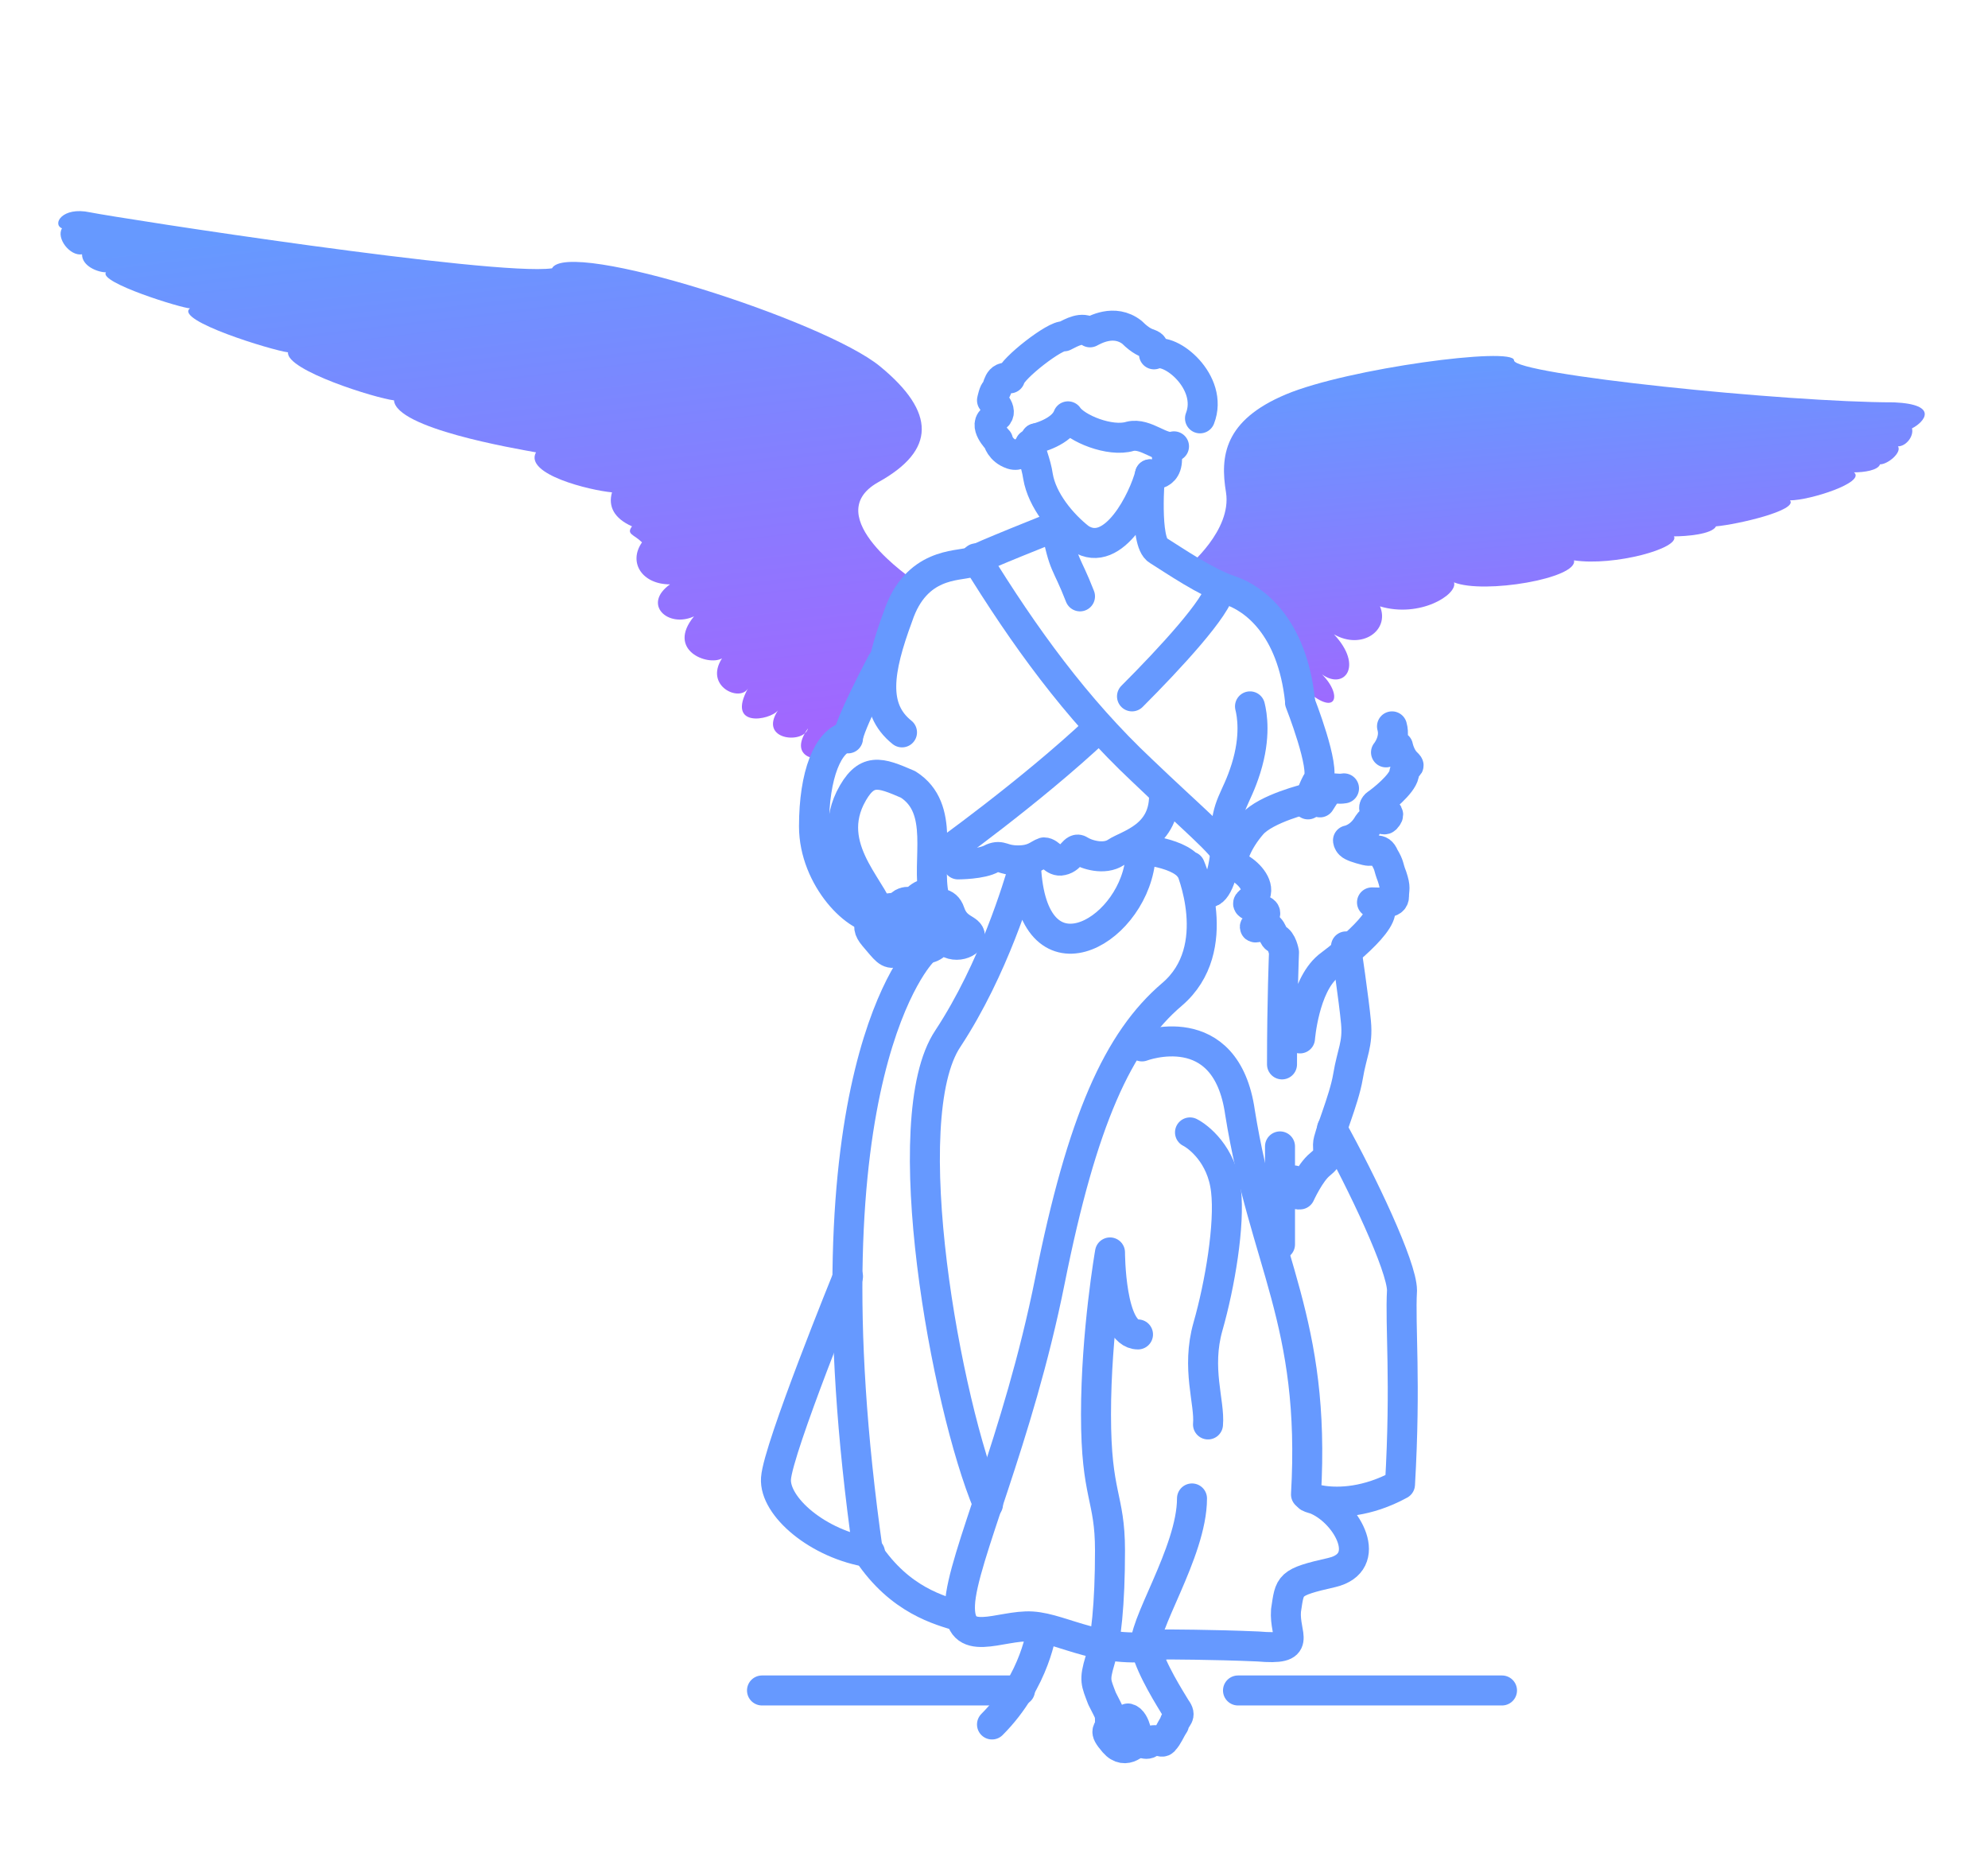<?xml version="1.0" encoding="UTF-8"?> <svg xmlns="http://www.w3.org/2000/svg" xmlns:xlink="http://www.w3.org/1999/xlink" xmlns:xodm="http://www.corel.com/coreldraw/odm/2003" xml:space="preserve" width="13.097mm" height="12.205mm" version="1.1" style="shape-rendering:geometricPrecision; text-rendering:geometricPrecision; image-rendering:optimizeQuality; fill-rule:evenodd; clip-rule:evenodd" viewBox="0 0 9.94 9.26"> <defs> <style type="text/css"> .str0 {stroke:#6699FF;stroke-width:0.15;stroke-linecap:round;stroke-linejoin:round;stroke-miterlimit:22.926} .fil1 {fill:none} .fil0 {fill:url(#id0)} .fil2 {fill:url(#id1)} </style> <linearGradient id="id0" gradientUnits="userSpaceOnUse" x1="7.71" y1="1.78" x2="7.87" y2="3.52"> <stop offset="0" style="stop-opacity:1; stop-color:#6699FF"></stop> <stop offset="1" style="stop-opacity:1; stop-color:#A167FF"></stop> </linearGradient> <linearGradient id="id1" gradientUnits="userSpaceOnUse" xlink:href="#id0" x1="2.3" y1="1.05" x2="2.63" y2="3.8"> </linearGradient> </defs> <g id="Слой_x0020_1">  <g id="_2663374582608"> <g> <path class="fil0" d="M6.39 3.15l0.07 0.14 0.04 0.13c0.18,0.18 0.22,0.06 0.11,-0.05 0.11,0.08 0.21,-0.04 0.06,-0.2 0.14,0.08 0.28,-0.02 0.23,-0.14 0.2,0.06 0.39,-0.06 0.37,-0.12 0.15,0.06 0.62,-0.02 0.6,-0.11 0.2,0.03 0.53,-0.06 0.5,-0.12 0.06,0 0.19,-0.01 0.21,-0.05 0.11,-0.01 0.41,-0.08 0.37,-0.13 0.1,0 0.38,-0.09 0.32,-0.14 0.05,0 0.12,-0.01 0.13,-0.04 0.04,0 0.11,-0.06 0.09,-0.09 0.04,0 0.08,-0.05 0.07,-0.09 0.06,-0.03 0.14,-0.12 -0.09,-0.13 -0.54,0 -1.9,-0.14 -1.9,-0.21 -0,-0.07 -0.83,0.04 -1.14,0.17 -0.31,0.13 -0.33,0.31 -0.3,0.49 0.03,0.19 -0.19,0.37 -0.19,0.37l0.26 0.13 0.19 0.18z"></path> <path class="fil1" d="M6.39 3.15c0,0 0.21,-0.01 0.11,-0.12 0.08,0.01 0.2,0 0.06,-0.14 0.21,0.01 0.21,-0.07 0.21,-0.13 0.13,0 0.24,-0.13 0.14,-0.17 0.12,-0.06 0.17,-0.11 -0.1,-0.16"></path> <path class="fil2" d="M4.35 3.43l-0.1 0.21 -0.12 0.14c-0.05,0.03 -0.19,-0 -0.09,-0.14 -0.02,0.08 -0.25,0.06 -0.15,-0.09 -0.04,0.05 -0.26,0.09 -0.15,-0.11 -0.04,0.07 -0.22,-0.01 -0.13,-0.15 -0.07,0.04 -0.28,-0.04 -0.14,-0.21 -0.13,0.06 -0.26,-0.06 -0.12,-0.16 -0.14,0 -0.21,-0.11 -0.14,-0.21 -0.04,-0.04 -0.08,-0.04 -0.05,-0.08 -0.09,-0.04 -0.12,-0.1 -0.1,-0.17 -0.11,-0.01 -0.44,-0.09 -0.38,-0.2 -0.11,-0.02 -0.7,-0.12 -0.71,-0.26 -0.09,-0.01 -0.54,-0.15 -0.53,-0.24 -0.08,-0.01 -0.57,-0.16 -0.49,-0.22 -0.04,-0 -0.46,-0.13 -0.42,-0.18 -0.04,0 -0.12,-0.03 -0.12,-0.09 -0.06,0.01 -0.13,-0.08 -0.1,-0.13 -0.05,-0.02 -0,-0.11 0.14,-0.08 0.15,0.03 2.02,0.32 2.31,0.28 0.08,-0.15 1.36,0.26 1.64,0.49 0.28,0.23 0.28,0.42 -0.01,0.58 -0.3,0.17 0.18,0.49 0.18,0.49l-0.1 0.17 -0.13 0.36z"></path> <path class="fil1" d="M4 3.02c-0.05,0.13 0.07,0.23 0.15,0.07 -0.11,0.31 0.12,0.21 0.14,0.15 -0.04,0.09 -0.02,0.16 0.08,0.14m-0.59 -0.98c-0.08,0 -0.18,0.01 -0.22,0.09 -0.11,0.2 0.15,0.09 0.12,0.12 -0.12,0.09 -0.02,0.28 0.22,0.12 0,-0 -0.07,0.49 0.09,0.3"></path> <path class="fil1 str0" d="M5.15 2.22c0,0.03 0.03,0.09 0.04,0.16 0.02,0.12 0.12,0.24 0.21,0.31 0.17,0.11 0.32,-0.2 0.35,-0.32 0,0 -0.03,0.34 0.04,0.38 0.08,0.05 0.24,0.16 0.36,0.2 0.12,0.04 0.31,0.18 0.35,0.55"></path> <path class="fil1 str0" d="M6.05 4.46c0.04,-0.01 0.08,-0.12 0.08,-0.28 0,-0.16 0.05,-0.18 0.1,-0.34 0.05,-0.16 0.03,-0.27 0.02,-0.31"></path> <path class="fil1 str0" d="M6.5 3.51c0,0 0.13,0.33 0.09,0.39 -0.02,0.03 -0.04,0.09 -0.05,0.12"></path> <path class="fil1 str0" d="M5.28 2.63c0.04,0.21 0.05,0.17 0.12,0.35"></path> <path class="fil1 str0" d="M5.28 2.63c0,0 -0.38,0.15 -0.43,0.18 -0.06,0.02 -0.27,-0 -0.36,0.27 -0.1,0.27 -0.13,0.46 0.02,0.58"></path> <path class="fil1 str0" d="M4.41 3.31c0,0 -0.17,0.32 -0.17,0.38"></path> <path class="fil1 str0" d="M4.67 4.48c-0.04,-0.18 0.06,-0.44 -0.13,-0.56 -0.14,-0.06 -0.21,-0.09 -0.29,0.07 -0.13,0.27 0.15,0.48 0.15,0.6 -0.11,0.02 -0.33,-0.2 -0.33,-0.46 0,-0.26 0.07,-0.43 0.17,-0.45"></path> <path class="fil1 str0" d="M4.59 4.6c-0,0.06 0.05,0.04 0.07,0.03 0.02,-0.01 0.04,-0.1 0.01,-0.15 -0.05,-0.04 -0.1,0.03 -0.1,0.03 0,0 -0.07,-0.02 -0.08,0.04 -0.02,-0.03 -0.1,-0 -0.09,0.04 -0.02,0.01 -0.09,0.02 -0.03,0.09 0.06,0.07 0.07,0.09 0.11,0.08 0.02,0.01 0.07,0.01 0.07,-0.02"></path> <path class="fil1 str0" d="M4.68 4.52c0,0 0.05,-0.02 0.07,0.04 0.03,0.09 0.1,0.08 0.1,0.12 -0,0.04 -0.1,0.07 -0.14,-0 -0.01,0.02 -0.04,0.06 -0.08,0.06"></path> <path class="fil1 str0" d="M4.51 4.62c0,0 -0,0.15 0.08,0.14 0.02,-0 0.03,-0.01 0.03,-0.02 0.01,-0.04 -0.01,-0.05 -0.01,-0.1"></path> <path class="fil1 str0" d="M5.75 2.37c0,0 0.11,0.02 0.08,-0.12"></path> <path class="fil1 str0" d="M4.79 4.32c0,0 0.12,-0 0.17,-0.03 0.05,-0.02 0.05,0.01 0.13,0.01 0.08,0 0.1,-0.03 0.13,-0.04 0.03,-0 0.05,0.05 0.09,0.04 0.05,-0.01 0.06,-0.07 0.09,-0.05 0.03,0.02 0.12,0.05 0.18,0.01 0.06,-0.04 0.25,-0.08 0.24,-0.3"></path> <path class="fil1 str0" d="M5.65 4.24c0,0 0.24,0.01 0.3,0.1m0.71 1.3c0.15,0.27 0.35,0.69 0.35,0.81 -0.01,0.18 0.02,0.45 -0.01,0.97 -0.33,0.18 -0.56,0.01 -0.41,0.08 0.15,0.07 0.28,0.31 0.07,0.36 -0.22,0.05 -0.21,0.06 -0.23,0.19 -0.01,0.13 0.09,0.2 -0.14,0.18 -0.23,-0.01 -0.46,-0.01 -0.46,-0.01 -0.32,0.06 -0.51,-0.08 -0.67,-0.09 -0.16,-0.01 -0.37,0.12 -0.36,-0.11 0.01,-0.23 0.29,-0.82 0.45,-1.62 0.16,-0.8 0.34,-1.2 0.61,-1.43 0.27,-0.23 0.09,-0.64 0.09,-0.64"></path> <path class="fil1 str0" d="M5.71 5.23c0,0 0.42,-0.16 0.49,0.33 0.12,0.75 0.38,1.04 0.33,1.91"></path> <path class="fil1 str0" d="M6.73 4.73c0,0 0.04,0.27 0.05,0.38 0.01,0.11 -0.02,0.15 -0.04,0.27 -0.02,0.12 -0.1,0.3 -0.1,0.34 0,0.04 0.01,0.06 -0.04,0.1 -0.05,0.04 -0.1,0.15 -0.1,0.15 0,0 -0.05,0.01 -0.03,-0.07"></path> <path class="fil1 str0" d="M4.61 4.76c0,0 -0.61,0.61 -0.27,3 0.16,0.24 0.36,0.29 0.46,0.32"></path> <path class="fil1 str0" d="M4.24 6.38c0,0 -0.35,0.86 -0.36,1.01 -0.01,0.14 0.21,0.33 0.47,0.37"></path> <path class="fil1 str0" d="M4.94 7.52c-0.21,-0.5 -0.47,-1.93 -0.2,-2.33 0.23,-0.35 0.35,-0.76 0.38,-0.86 0.01,-0.04 0.01,-0.02 0.01,0 0.03,0.61 0.52,0.34 0.57,-0.02"></path> <path class="fil1 str0" d="M5.69 6.67c-0.14,0 -0.14,-0.41 -0.14,-0.41 0,0 -0.07,0.4 -0.07,0.81 0,0.41 0.07,0.41 0.07,0.68 0,0.27 -0.02,0.45 -0.05,0.55 -0.03,0.1 -0.02,0.11 0.01,0.19 0.04,0.08 0.04,0.07 0.04,0.12 -0,0.05 -0.04,0.03 0.02,0.1 0.06,0.07 0.12,-0.01 0.12,-0.01 0,0 -0.01,-0.1 -0.05,-0.11"></path> <path class="fil1 str0" d="M5.69 8.7c0,0 0.04,0.03 0.06,0.01 0.02,-0.03 0.06,0.01 0.07,-0.01 0.02,-0.02 0.03,-0.05 0.05,-0.08 0.01,-0.04 0.04,-0.04 0.01,-0.08 -0.03,-0.05 -0.12,-0.19 -0.15,-0.3 -0.03,-0.1 0.23,-0.48 0.23,-0.75"></path> <path class="fil1 str0" d="M5.21 8.14c0,0 -0.03,0.26 -0.25,0.48"></path> <path class="fil1 str0" d="M4.88 2.79c0.24,0.39 0.5,0.75 0.83,1.06 0.24,0.23 0.42,0.38 0.42,0.42"></path> <path class="fil1 str0" d="M4.7 4.28c0,0 0.45,-0.32 0.79,-0.64m0.17 -0.16c0.19,-0.19 0.43,-0.45 0.44,-0.54"></path> <path class="fil1 str0" d="M6.04 7.12c0.01,-0.11 -0.06,-0.28 0,-0.49 0.06,-0.21 0.11,-0.51 0.09,-0.68 -0.02,-0.18 -0.14,-0.27 -0.18,-0.29"></path> <path class="fil1 str0" d="M5.18 2.19c0,0 -0.06,0.1 -0.12,0.08 -0.06,-0.02 -0.07,-0.07 -0.07,-0.07 0,0 -0.08,-0.08 -0.02,-0.11 0.06,-0.03 -0.01,-0.09 -0.01,-0.09 0,0 0.01,-0.05 0.02,-0.05 0.01,-0.01 0.01,-0.08 0.07,-0.06 0.01,-0.05 0.23,-0.22 0.27,-0.21 0.04,-0.02 0.09,-0.05 0.13,-0.02 0.02,-0.01 0.12,-0.07 0.21,0 0.09,0.09 0.11,0.03 0.11,0.11 0.08,-0.04 0.3,0.14 0.23,0.32"></path> <path class="fil1 str0" d="M5.18 2.19c0,0 0.13,-0.03 0.16,-0.11 0.04,0.06 0.21,0.13 0.31,0.1 0.08,-0.02 0.16,0.07 0.22,0.05"></path> <path class="fil1 str0" d="M6.5 5.19c0,0 0.02,-0.26 0.14,-0.36 0.12,-0.09 0.36,-0.29 0.22,-0.32 0.05,-0 0.11,0.01 0.11,-0.03 0,-0.04 0.01,-0.04 -0.01,-0.1 -0.02,-0.05 -0.01,-0.05 -0.04,-0.1 -0.02,-0.05 -0.05,-0.02 -0.09,-0.03 -0.04,-0.01 -0.07,-0.02 -0.08,-0.03 -0.01,-0.01 -0.01,-0.02 -0.01,-0.02 0,0 0.06,-0.01 0.1,-0.08 0.04,-0.06 0.08,-0.01 0.09,-0.03 0.02,-0.02 0.01,-0.03 -0.01,-0.03 -0.02,-0 -0.07,-0.01 -0.04,-0.04 0.03,-0.02 0.13,-0.1 0.14,-0.15 0.01,-0.06 0.04,-0.03 0.01,-0.06 -0.03,-0.03 -0.04,-0.08 -0.04,-0.08l-0.06 0.03c0,0 0.05,-0.06 0.03,-0.13m-0.56 2.1c-0,0.13 -0,0.45 -0,0.49m0.01 -0.9c0,-0.32 0.01,-0.56 0.01,-0.56 0,0 -0.01,-0.06 -0.04,-0.07 -0.02,-0.01 -0.02,-0.08 -0.08,-0.06 -0.06,0.02 -0,-0.02 0.02,-0.05 0.02,-0.03 -0.01,-0.03 -0.06,-0.05 -0.05,-0.02 0.01,-0.02 0.02,-0.07 0.01,-0.05 -0.05,-0.11 -0.1,-0.13 -0.04,-0.02 0.01,-0.13 0.08,-0.21 0.07,-0.08 0.28,-0.13 0.28,-0.13 0,0 0.03,0.01 0.06,0.02 0.06,-0.1 0.06,-0.06 0.12,-0.07"></path> </g> <path class="fil1 str0" d="M3.81 8.45l1.29 0m1.09 0l1.32 0"></path> </g> <rect class="fil1" width="9.94" height="9.26"></rect> </g> </svg> 